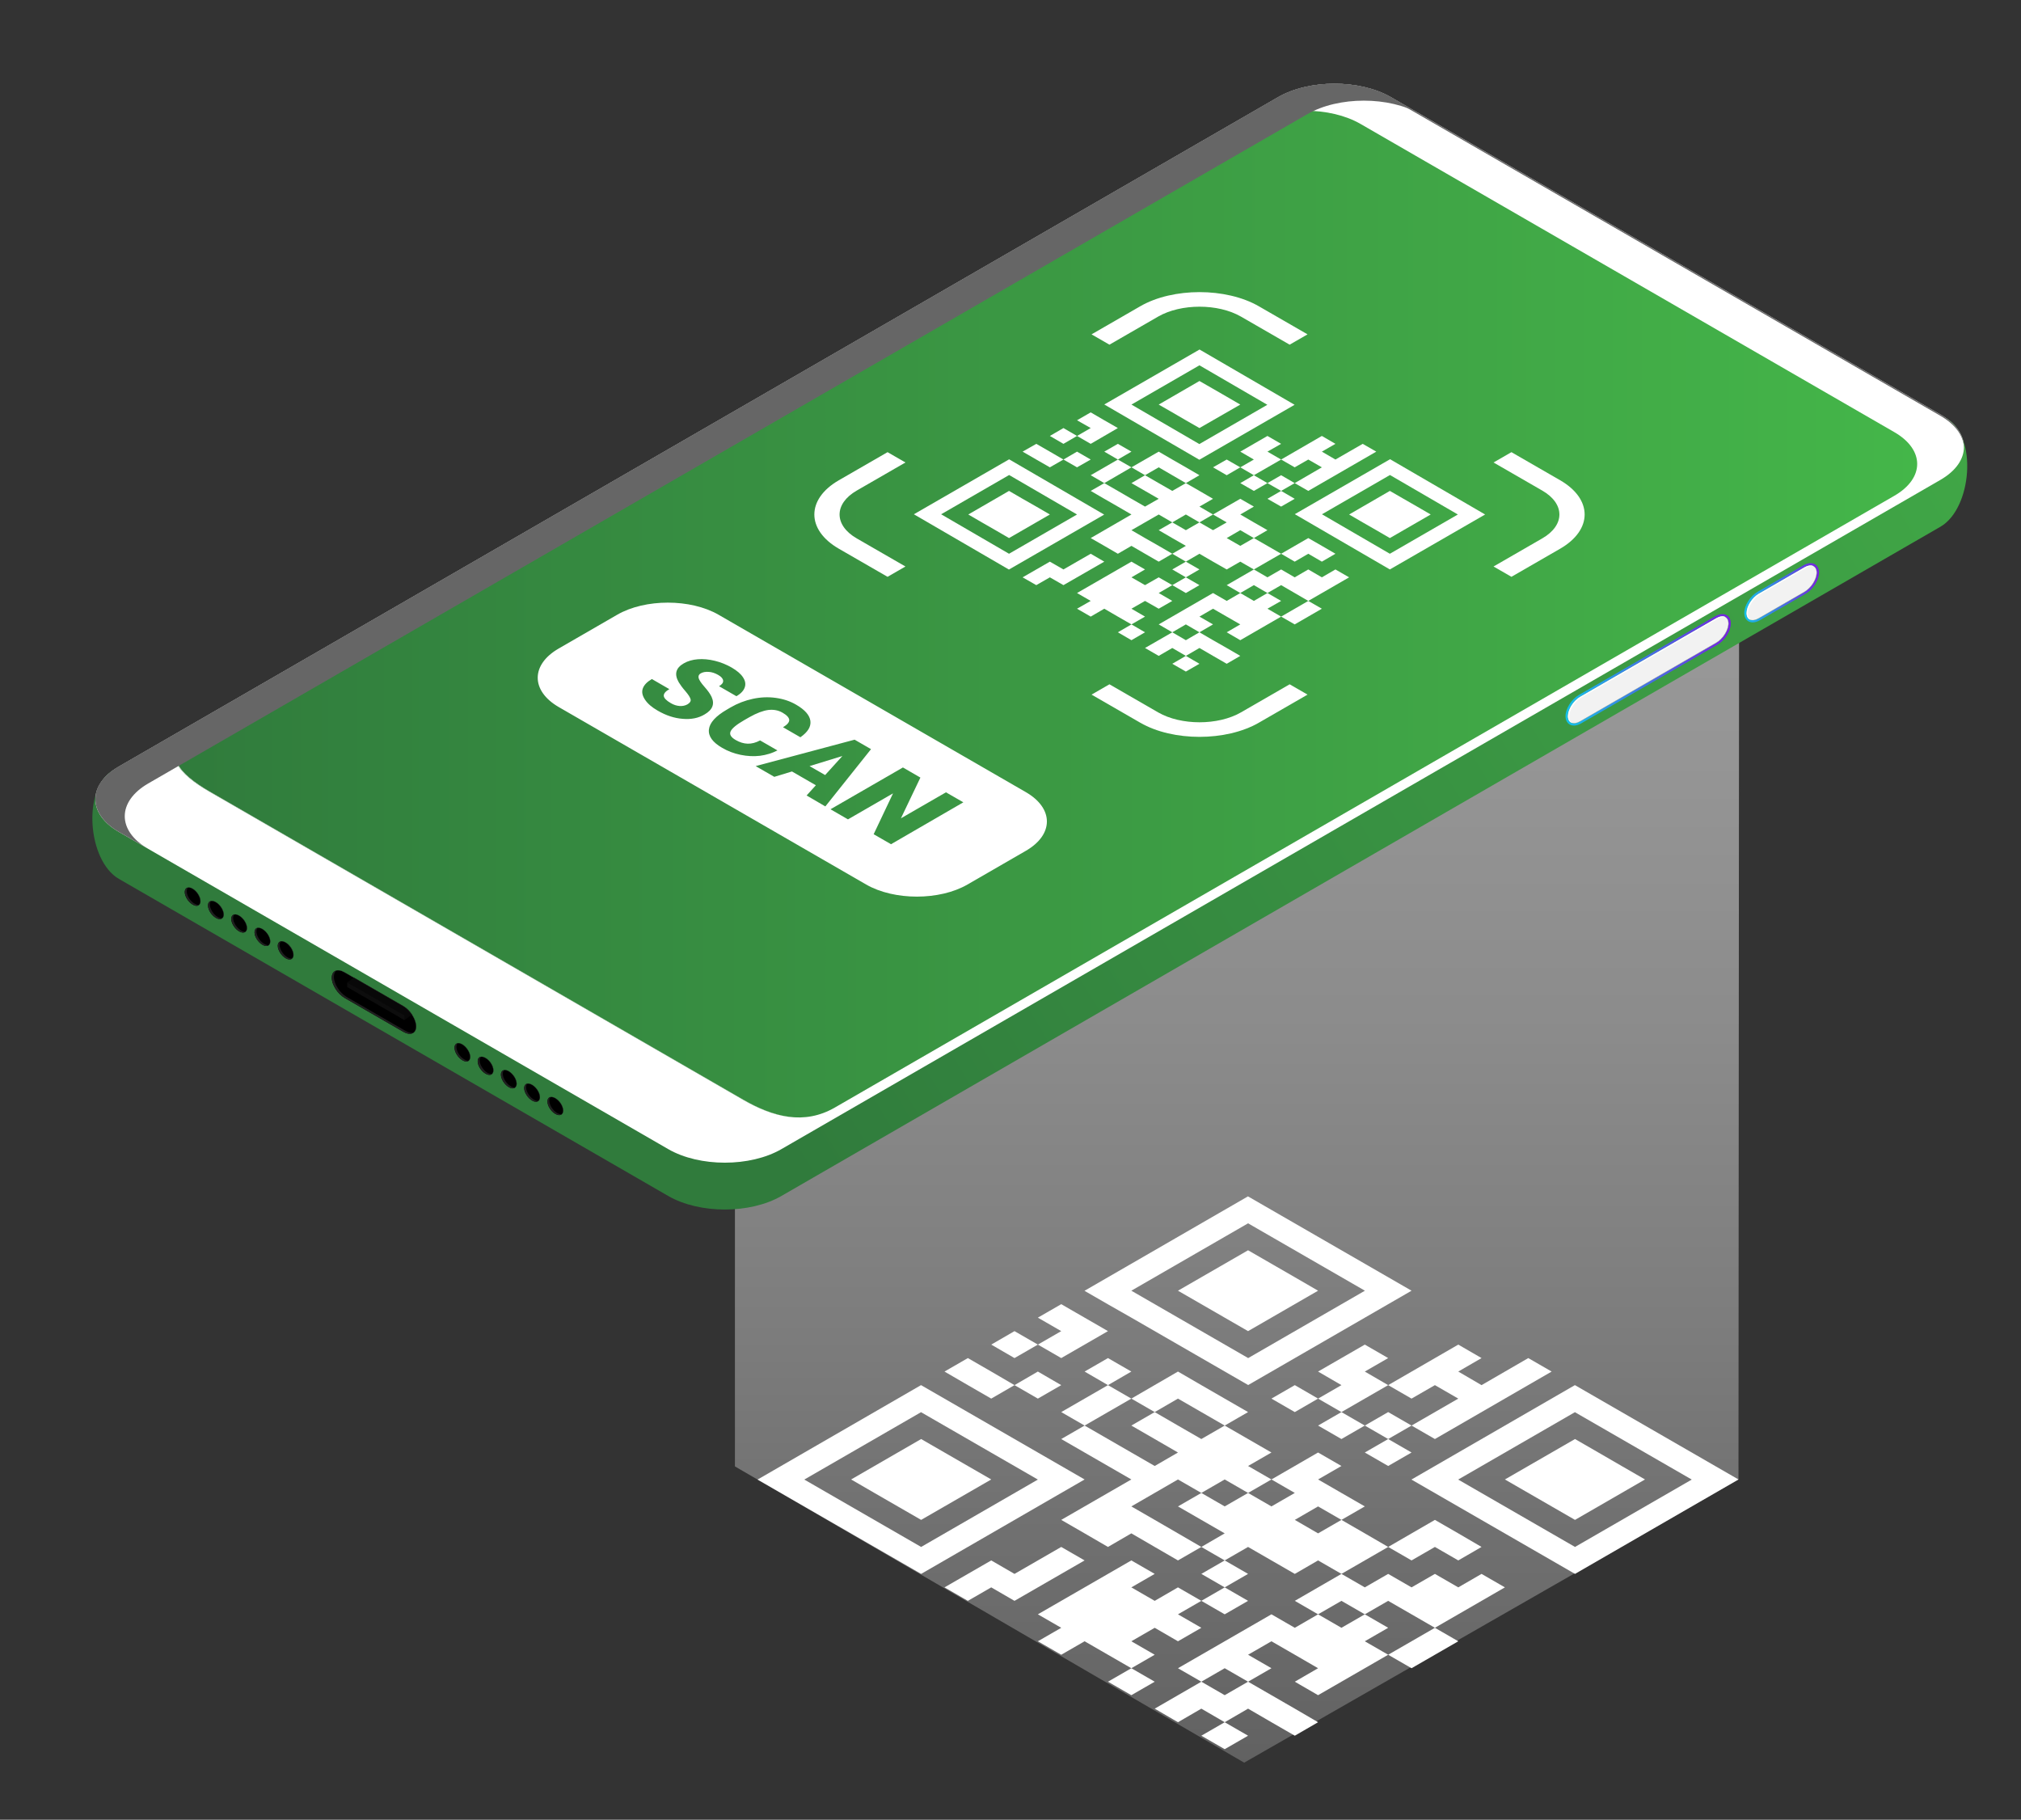 <?xml version="1.0" encoding="utf-8"?>
<!-- Generator: Adobe Illustrator 26.2.1, SVG Export Plug-In . SVG Version: 6.00 Build 0)  -->
<svg version="1.1" id="Layer_1" xmlns="http://www.w3.org/2000/svg" xmlns:xlink="http://www.w3.org/1999/xlink" x="0px" y="0px"
	 viewBox="0 0 1920 1728.5" style="enable-background:new 0 0 1920 1728.5;" xml:space="preserve">
<rect x="0" y="0" width="1920" height="1728.5" fill="#333333" stroke="none"/>
<style type="text/css">
	.st0{opacity:0.5;fill:url(#SVGID_1_);}
	.st1{fill:#FFFFFF;}
	.st2{fill:url(#SVGID_00000157267431262639911490000008536914582536529322_);}
	.st3{fill:#666666;}
	.st4{fill:url(#SVGID_00000045600876286009670690000008095051582294803899_);}
	.st5{fill:#E6E6E6;}
	.st6{fill:url(#SVGID_00000146462801188833557010000010722881541725286031_);}
	.st7{fill:#F2F2F2;}
	.st8{fill:#999999;}
	.st9{fill:url(#SVGID_00000015354764028312979250000007954733800853872286_);}
	.st10{fill:#3D3D3D;}
	.st11{fill:#1F1F1F;}
	.st12{fill:#080808;}
	.st13{fill:#0D0D0D;}
</style>
<g>
	
		<linearGradient id="SVGID_1_" gradientUnits="userSpaceOnUse" x1="1175.2" y1="1184.145" x2="1175.2" y2="-57.828" gradientTransform="matrix(1 0 0 -1 0 1728)">
		<stop  offset="0" style="stop-color:#FFFFFF"/>
		<stop  offset="0.141" style="stop-color:#F8F8F8"/>
		<stop  offset="0.345" style="stop-color:#E5E5E5"/>
		<stop  offset="0.585" style="stop-color:#C6C6C6"/>
		<stop  offset="0.852" style="stop-color:#9B9B9B"/>
		<stop  offset="1" style="stop-color:#808080"/>
	</linearGradient>
	<polygon class="st0" points="1652.2,523.1 698.2,749.1 698.2,1392.9 1182,1674.3 1651.6,1405.3 	"/>
	<g>
		<polygon class="st1" points="986,1277.2 963.8,1264.4 941.7,1277.2 963.8,1290 		"/>
		<path class="st1" d="M1074.8,1251.6l22.2,12.8l22.2,12.8l22.2,12.8l22.2,12.8l22.2,12.8L1341,1226l-22.2-12.8l-22.2-12.8
			l-22.2-12.8l-22.2-12.8L1230,1162l-22.2-12.8l-22.2-12.8l-155.3,89.7l22.2,12.8L1074.8,1251.6z M1185.7,1162l22.2,12.8l22.2,12.8
			l22.2,12.8l22.2,12.8l22.2,12.8l-110.9,64l-22.2-12.8l-22.2-12.8l-22.2-12.8l-22.2-12.8l-22.2-12.8L1185.7,1162z"/>
		<polygon class="st1" points="1052.6,1264.4 1030.4,1251.6 1008.2,1238.8 986,1251.6 1008.2,1264.4 986,1277.2 1008.2,1290 		"/>
		<polygon class="st1" points="941.7,1328.5 963.8,1315.7 941.7,1302.8 919.5,1290 897.3,1302.8 919.5,1315.7 		"/>
		<polygon class="st1" points="1008.2,1315.7 986,1302.8 963.8,1315.7 986,1328.5 		"/>
		<polygon class="st1" points="1163.5,1251.6 1185.7,1264.4 1252.2,1226 1230.1,1213.2 1207.9,1200.4 1185.7,1187.6 1119.1,1226 
			1141.3,1238.8 		"/>
		<polygon class="st1" points="1052.6,1290 1030.4,1302.8 1052.6,1315.7 1074.8,1302.8 		"/>
		<polygon class="st1" points="897.3,1379.7 875.1,1366.9 808.6,1405.3 830.7,1418.1 852.9,1430.9 875.1,1443.7 941.7,1405.3 
			919.5,1392.5 		"/>
		<polygon class="st1" points="1052.6,1315.7 1008.2,1341.3 1030.4,1354.1 1074.8,1328.5 		"/>
		<polygon class="st1" points="1119.1,1328.5 1141.3,1341.3 1163.5,1354.1 1185.7,1341.3 1163.5,1328.5 1141.3,1315.7 
			1119.1,1302.8 1074.8,1328.5 1097,1341.3 		"/>
		<path class="st1" d="M986,1379.7l-22.2-12.8l-22.2-12.8l-22.2-12.8l-22.2-12.8l-22.2-12.8l-155.3,89.7l22.2,12.8l22.2,12.8
			l22.2,12.8l22.2,12.8l22.2,12.8l22.2,12.8l22.2,12.8l155.3-89.7l-22.2-12.8L986,1379.7z M875.1,1469.4l-22.2-12.8l-22.2-12.8
			l-22.2-12.8l-22.2-12.8l-22.2-12.8l110.9-64l22.2,12.8l22.2,12.8l22.2,12.8l22.2,12.8l22.2,12.8L875.1,1469.4z"/>
		<polygon class="st1" points="1252.2,1328.5 1230.1,1315.7 1207.9,1328.5 1230.1,1341.3 		"/>
		<polygon class="st1" points="1318.8,1315.7 1296.6,1302.8 1318.8,1290 1296.6,1277.2 1252.2,1302.8 1274.4,1315.7 1252.2,1328.5 
			1274.4,1341.3 		"/>
		<polygon class="st1" points="963.8,1495 941.7,1482.2 897.3,1507.8 919.5,1520.6 941.7,1507.8 963.8,1520.6 1030.4,1482.2 
			1008.2,1469.4 		"/>
		<polygon class="st1" points="1363.2,1315.7 1385.4,1328.5 1341,1354.1 1363.2,1366.9 1474.1,1302.8 1451.9,1290 1407.5,1315.7 
			1385.4,1302.8 1407.5,1290 1385.4,1277.2 1318.8,1315.7 1341,1328.5 		"/>
		<polygon class="st1" points="1252.2,1354.1 1274.4,1366.9 1296.6,1354.1 1274.4,1341.3 		"/>
		<polygon class="st1" points="1097,1443.7 1074.8,1430.9 1119.1,1405.3 1141.3,1418.1 1163.5,1405.3 1185.7,1418.1 1207.9,1405.3 
			1185.7,1392.5 1207.9,1379.7 1185.7,1366.9 1163.5,1354.1 1141.3,1366.9 1119.1,1354.1 1097,1341.3 1074.8,1354.1 1097,1366.9 
			1119.1,1379.7 1097,1392.5 1074.8,1379.7 1052.6,1366.9 1030.4,1354.1 1008.2,1366.9 1030.4,1379.7 1052.6,1392.5 1074.8,1405.3 
			1008.2,1443.7 1030.4,1456.5 1052.6,1469.4 1074.8,1456.5 1097,1469.4 1119.1,1482.2 1141.3,1469.4 1119.1,1456.5 		"/>
		<polygon class="st1" points="1296.6,1354.1 1318.8,1366.9 1341,1354.1 1318.8,1341.3 		"/>
		<polygon class="st1" points="1318.8,1392.5 1341,1379.7 1318.8,1366.9 1296.6,1379.7 		"/>
		<polygon class="st1" points="1163.5,1507.8 1185.7,1495 1163.5,1482.2 1141.3,1495 		"/>
		<polygon class="st1" points="1097,1520.6 1074.8,1507.8 1097,1495 1074.8,1482.2 986,1533.4 1008.2,1546.2 986,1559 
			1008.2,1571.8 1030.4,1559 1052.6,1571.8 1074.8,1584.6 1097,1571.8 1074.8,1559 1097,1546.2 1119.1,1559 1141.3,1546.2 
			1119.1,1533.4 1141.3,1520.6 1119.1,1507.8 		"/>
		<polygon class="st1" points="1163.5,1533.4 1185.7,1520.6 1163.5,1507.8 1141.3,1520.6 		"/>
		<polygon class="st1" points="1296.6,1456.5 1274.4,1443.7 1252.2,1456.5 1230.1,1443.7 1252.2,1430.9 1274.4,1443.7 
			1296.6,1430.9 1274.4,1418.1 1252.2,1405.3 1274.4,1392.5 1252.2,1379.7 1207.9,1405.3 1230.1,1418.1 1207.9,1430.9 
			1185.7,1418.1 1163.5,1430.9 1141.3,1418.1 1119.1,1430.9 1141.3,1443.7 1163.5,1456.5 1141.3,1469.4 1163.5,1482.2 
			1185.7,1469.4 1207.9,1482.2 1230.1,1495 1252.2,1482.2 1274.4,1495 1318.8,1469.4 		"/>
		<polygon class="st1" points="1074.8,1610.2 1097,1597.4 1074.8,1584.6 1052.6,1597.4 		"/>
		<polygon class="st1" points="1363.2,1469.4 1385.4,1482.2 1407.5,1469.4 1385.4,1456.5 1363.2,1443.7 1318.8,1469.4 1341,1482.2 
					"/>
		<polygon class="st1" points="1518.5,1379.7 1496.3,1366.9 1429.7,1405.3 1451.9,1418.1 1474.1,1430.9 1496.3,1443.7 
			1562.8,1405.3 1540.6,1392.5 		"/>
		<polygon class="st1" points="1296.6,1533.4 1318.8,1520.6 1341,1533.4 1363.2,1546.2 1429.7,1507.8 1407.5,1495 1385.4,1507.8 
			1363.2,1495 1341,1507.8 1318.8,1495 1296.6,1507.8 1274.4,1495 1230.1,1520.6 1252.2,1533.4 1274.4,1520.6 		"/>
		<polygon class="st1" points="1141.3,1597.4 1097,1623 1119.1,1635.9 1141.3,1623 1163.5,1635.9 1185.7,1623 1207.9,1635.9 
			1230.1,1648.7 1252.2,1635.9 1230.1,1623 1207.9,1610.2 1185.7,1597.4 1163.5,1610.2 		"/>
		<polygon class="st1" points="1318.8,1546.2 1296.6,1533.4 1274.4,1546.2 1252.2,1533.4 1230.1,1546.2 1207.9,1533.4 
			1119.1,1584.6 1141.3,1597.4 1163.5,1584.6 1185.7,1597.4 1207.9,1584.6 1185.7,1571.8 1207.9,1559 1230.1,1571.8 1252.2,1584.6 
			1230.1,1597.4 1252.2,1610.2 1318.8,1571.8 1296.6,1559 		"/>
		<polygon class="st1" points="1163.5,1661.5 1185.7,1648.7 1163.5,1635.9 1141.3,1648.7 		"/>
		<path class="st1" d="M1629.4,1392.5l-22.2-12.8l-22.2-12.8l-22.2-12.8l-22.2-12.8l-22.2-12.8l-22.2-12.8l-155.3,89.7l22.2,12.8
			l22.2,12.8l22.2,12.8l22.2,12.8l22.2,12.8l22.2,12.8l22.2,12.8l155.3-89.7L1629.4,1392.5z M1496.3,1469.4l-22.2-12.8l-22.2-12.8
			l-22.2-12.8l-22.2-12.8l-22.2-12.8l110.9-64l22.2,12.8l22.2,12.8l22.2,12.8l22.2,12.8l22.2,12.8L1496.3,1469.4z"/>
		<polygon class="st1" points="1318.8,1571.8 1341,1584.6 1385.4,1559 1363.2,1546.2 		"/>
	</g>
	
		<linearGradient id="SVGID_00000098902377523103816910000008852089022133709972_" gradientUnits="userSpaceOnUse" x1="595.032" y1="881.618" x2="2108.878" y2="1798.485" gradientTransform="matrix(1 0 0 -1 0 1728)">
		<stop  offset="0" style="stop-color:#307B3C"/>
		<stop  offset="0.224" style="stop-color:#358940"/>
		<stop  offset="0.734" style="stop-color:#40A646"/>
		<stop  offset="1" style="stop-color:#44B649"/>
	</linearGradient>
	<path style="fill:url(#SVGID_00000098902377523103816910000008852089022133709972_);" d="M107.5,731.6
		c-29.7,17.2-24.3,86,5.4,103.2L634.8,1136c29.7,17.2,77.9,17.2,107.6,0l1101.1-635.7c29.7-17.2,35.6-85.7,5.8-102.8l-527.7-260.6
		c-29.7-17.2-77.9-17.2-107.6,0L107.5,731.6z"/>
	<path class="st1" d="M112.9,728.1c-29.7,17.2-29.7,45,0,62.1l521.9,301.3c29.7,17.2,77.9,17.2,107.6,0l1101.1-635.7
		c29.7-17.2,29.7-45,0-62.1L1321.6,92.4c-29.7-17.2-77.9-17.2-107.6,0L112.9,728.1z"/>
	<path class="st3" d="M112.9,729.5L1214,93.7c29.7-17.2,77.9-17.2,107.6,0L1843.5,395c14.6,8.4,22,19.4,22.3,30.4
		c0.3-11.5-7.1-23-22.3-31.7L1321.6,92.4c-29.7-17.2-77.9-17.2-107.6,0L112.9,728.1c-15.2,8.7-22.6,20.3-22.3,31.7
		C90.9,748.8,98.3,737.9,112.9,729.5z"/>
	
		<linearGradient id="SVGID_00000046297479835423047480000017082299807927450033_" gradientUnits="userSpaceOnUse" x1="166.366" y1="1144.691" x2="1821.375" y2="1144.691" gradientTransform="matrix(1 0 0 -1 0 1728)">
		<stop  offset="0" style="stop-color:#307B3C"/>
		<stop  offset="0.224" style="stop-color:#358940"/>
		<stop  offset="0.734" style="stop-color:#40A646"/>
		<stop  offset="1" style="stop-color:#44B649"/>
	</linearGradient>
	<path style="fill:url(#SVGID_00000046297479835423047480000017082299807927450033_);" d="M181.2,698.9
		c-28.9,16.7-11.5,36.2,17.4,52.9l507.2,292.8c28.9,16.7,58.3,24.1,87.2,7.5l1006.7-581.2c28.9-16.7,28.9-43.7,0-60.4l-507.2-292.8
		c-28.9-16.7-75.7-16.7-104.6,0L181.2,698.9z"/>
	<path class="st5" d="M706.2,1044.6L199.1,751.8c-28.9-16.7-46.3-36.2-17.4-52.9l1006.7-581.2c14.4-8.3,33.2-12.5,52-12.5
		c-19,0-38,4.1-52.5,12.5L181.2,698.9c-28.9,16.7-11.5,36.2,17.4,52.9l507.2,292.8c17.3,10,34.8,16.7,52.3,16.8
		C740.7,1061.2,723.4,1054.5,706.2,1044.6z"/>
	<path class="st3" d="M1321.6,92.4l27.9,16.1c-29.7-17.2-77.9-17.2-107.6,0L140.8,744.2c-29.7,17.2-29.7,45,0,62.1l-27.9-16.1
		c-29.7-17.2-29.7-45,0-62.1L1214,92.4C1243.7,75.2,1291.9,75.2,1321.6,92.4z"/>
	<g>
		
			<linearGradient id="SVGID_00000094578371746663004050000000830905797492563860_" gradientUnits="userSpaceOnUse" x1="1487.3" y1="1091.75" x2="1644.302" y2="1091.75" gradientTransform="matrix(1 0 0 -1 0 1728)">
			<stop  offset="0" style="stop-color:#14C1E8"/>
			<stop  offset="1" style="stop-color:#7720DF"/>
		</linearGradient>
		<path style="fill:url(#SVGID_00000094578371746663004050000000830905797492563860_);" d="M1636.3,585.5c3.5,0,5.8,2.4,5.8,6.7
			c0,6.4-5.2,14.6-11.6,18.3l-129.4,74.7c-2.1,1.2-4.1,1.8-5.8,1.8c-3.5,0-5.8-2.4-5.8-6.7c0-6.4,5.2-14.6,11.6-18.3l129.4-74.7
			C1632.7,586.1,1634.6,585.5,1636.3,585.5 M1636.3,583.3c-2.1,0-4.5,0.7-6.9,2.1L1500,660.1c-7.1,4.1-12.7,13-12.7,20.2
			c0,5.4,3.2,8.9,8,8.9c2.1,0,4.5-0.7,6.9-2.1l129.4-74.7c7.1-4.1,12.7-13,12.7-20.2C1644.4,586.9,1641.1,583.3,1636.3,583.3
			L1636.3,583.3z"/>
		<path class="st7" d="M1642.1,592.2c0-6.4-5.2-8.6-11.6-4.9L1501.2,662c-6.4,3.7-11.6,11.9-11.6,18.3l0,0c0,6.4,5.2,8.6,11.6,4.9
			l129.4-74.7C1636.9,606.8,1642.1,598.6,1642.1,592.2L1642.1,592.2z"/>
		<path class="st8" d="M1638.6,585.9c2,0.9,3.3,3,3.3,6.2c0,6.4-5.2,14.6-11.6,18.3L1501,685.1c-3.1,1.8-6,2.2-8.1,1.4
			c2.1,0.9,5,0.6,8.3-1.3l129.4-74.7c6.4-3.7,11.6-11.9,11.6-18.3C1642.1,588.9,1640.8,586.8,1638.6,585.9z"/>
		<path class="st1" d="M1631.8,587.8l-129.4,74.7c-6.4,3.7-11.6,11.9-11.6,18.3c0,2.9,1.1,4.9,2.8,5.9c-2.5-0.7-4-2.9-4-6.5
			c0-6.4,5.2-14.6,11.6-18.3l129.4-74.7c3.5-2,6.7-2.3,8.8-1C1637.3,585.7,1634.7,586.2,1631.8,587.8z"/>
		
			<linearGradient id="SVGID_00000070803316861569757520000007625774092942249885_" gradientUnits="userSpaceOnUse" x1="1656.994" y1="1164.95" x2="1728.1" y2="1164.95" gradientTransform="matrix(1 0 0 -1 0 1728)">
			<stop  offset="0" style="stop-color:#14C1E8"/>
			<stop  offset="1" style="stop-color:#7720DF"/>
		</linearGradient>
		<path style="fill:url(#SVGID_00000070803316861569757520000007625774092942249885_);" d="M1720.1,537.2c3.5,0,5.8,2.4,5.8,6.7
			c0,6.4-5.2,14.6-11.6,18.3l-43.4,25.1c-2.1,1.2-4.1,1.8-5.8,1.8c-3.5,0-5.8-2.4-5.8-6.7c0-6.4,5.2-14.6,11.6-18.3l43.4-25.1
			C1716.4,537.7,1718.3,537.2,1720.1,537.2 M1720.1,534.9c-2.1,0-4.5,0.7-6.9,2.1l-43.4,25.1c-7.1,4.1-12.7,13-12.7,20.2
			c0,5.3,3.2,8.9,8,8.9c2.2,0,4.5-0.7,6.9-2.1l43.4-25.1c7.1-4.1,12.7-13,12.7-20.2C1728.1,538.5,1724.9,534.9,1720.1,534.9
			L1720.1,534.9z"/>
		<path class="st7" d="M1725.9,543.9c0-6.4-5.2-8.6-11.6-4.9l-43.4,25.1c-6.4,3.7-11.6,11.9-11.6,18.3l0,0c0,6.4,5.2,8.6,11.6,4.9
			l43.4-25.1C1720.7,558.4,1725.9,550.3,1725.9,543.9L1725.9,543.9z"/>
		<path class="st8" d="M1722.4,537.6c2,0.9,3.3,3,3.3,6.2c0,6.4-5.2,14.6-11.6,18.3l-43.4,25.1c-3.1,1.8-6,2.2-8.1,1.4
			c2.1,0.9,5,0.6,8.3-1.3l43.4-25.1c6.4-3.7,11.6-11.9,11.6-18.3C1725.9,540.6,1724.5,538.4,1722.4,537.6z"/>
		<path class="st1" d="M1715.5,539.5l-43.4,25.1c-6.4,3.7-11.6,11.9-11.6,18.3c0,2.9,1.1,4.9,2.8,5.9c-2.5-0.7-4-2.9-4-6.5
			c0-6.4,5.2-14.6,11.6-18.3l43.4-25.1c3.5-2,6.7-2.3,8.8-1C1721,537.4,1718.4,537.8,1715.5,539.5z"/>
	</g>
	<g>
		<g>
			<path d="M190.5,856c0,4.2-3.4,5.6-7.5,3.2c-4.1-2.4-7.5-7.7-7.5-11.9c0-4.1,3.4-5.6,7.5-3.2C187.2,846.5,190.5,851.8,190.5,856z"
				/>
			<path class="st10" d="M183,844.1c-2.1-1.2-4.1-1.4-5.4-0.8c1.4-0.5,3.2-0.3,5.2,0.9c4.1,2.4,7.5,7.7,7.5,11.9c0,2-0.8,3.4-2.1,4
				c1.4-0.5,2.3-2,2.3-4.1C190.5,851.8,187.2,846.5,183,844.1z"/>
			<path class="st11" d="M184.9,858.4c-4.2-2.4-7.5-7.7-7.5-11.8c0-1.6,0.5-2.8,1.4-3.5c-1.9,0.2-3.2,1.8-3.2,4.3
				c0,4.2,3.4,9.5,7.5,11.9c2.5,1.5,4.8,1.5,6.1,0.4C188,859.7,186.5,859.3,184.9,858.4z"/>
			<g>
				<path d="M212.6,868.7c0,4.1-3.4,5.6-7.5,3.2c-4.2-2.4-7.5-7.7-7.5-11.8s3.4-5.6,7.5-3.2C209.3,859.3,212.6,864.6,212.6,868.7z"
					/>
				<path class="st11" d="M206.9,871.1c-4.1-2.4-7.5-7.7-7.5-11.9c0-1.6,0.5-2.8,1.4-3.5c-1.9,0.2-3.2,1.7-3.2,4.3
					c0,4.2,3.4,9.5,7.5,11.8c2.5,1.5,4.8,1.5,6.1,0.3C210,872.4,208.5,872.1,206.9,871.1z"/>
			</g>
			<g>
				<path d="M234.7,881.5c0,4.1-3.4,5.6-7.5,3.2c-4.2-2.4-7.5-7.7-7.5-11.8s3.4-5.6,7.5-3.2C231.3,872,234.7,877.3,234.7,881.5z"/>
				<path class="st11" d="M229,883.9c-4.1-2.4-7.5-7.7-7.5-11.9c0-1.6,0.5-2.8,1.4-3.5c-1.9,0.2-3.2,1.8-3.2,4.3
					c0,4.1,3.4,9.4,7.5,11.8c2.5,1.5,4.8,1.5,6.1,0.3C232.1,885.2,230.6,884.8,229,883.9z"/>
			</g>
			<g>
				<path d="M256.8,894.2c0,4.2-3.4,5.6-7.5,3.2c-4.1-2.4-7.5-7.7-7.5-11.8c0-4.2,3.4-5.6,7.5-3.2S256.8,890.1,256.8,894.2z"/>
				<path class="st11" d="M251.1,896.6c-4.2-2.4-7.5-7.7-7.5-11.8c0-1.6,0.5-2.8,1.4-3.5c-1.9,0.2-3.2,1.8-3.2,4.3
					c0,4.1,3.4,9.5,7.5,11.8c2.5,1.5,4.8,1.5,6.1,0.3C254.2,897.9,252.7,897.6,251.1,896.6z"/>
			</g>
			<g>
				<path d="M278.9,907c0,4.2-3.4,5.6-7.5,3.2c-4.1-2.4-7.5-7.7-7.5-11.8c0-4.2,3.4-5.6,7.5-3.2C275.5,897.5,278.9,902.8,278.9,907z
					"/>
				<path class="st11" d="M273.2,909.4c-4.2-2.4-7.5-7.7-7.5-11.8c0-1.6,0.5-2.8,1.4-3.5c-1.9,0.3-3.2,1.8-3.2,4.3
					c0,4.1,3.4,9.5,7.5,11.8c2.5,1.5,4.8,1.5,6.1,0.3C276.3,910.7,274.8,910.3,273.2,909.4z"/>
			</g>
			<path class="st10" d="M205.1,856.9c-2.1-1.2-4.1-1.4-5.4-0.8c1.3-0.5,3.2-0.3,5.2,0.9c4.1,2.4,7.5,7.7,7.5,11.8
				c0,2-0.8,3.4-2.1,4c1.4-0.5,2.3-1.9,2.3-4.1C212.6,864.6,209.3,859.3,205.1,856.9z"/>
			<path class="st10" d="M227.2,869.6c-2.1-1.2-4.1-1.5-5.4-0.8c1.3-0.5,3.2-0.3,5.2,0.9c4.1,2.4,7.5,7.7,7.5,11.9
				c0,2-0.8,3.4-2.1,4c1.4-0.5,2.3-1.9,2.3-4.1C234.7,877.3,231.3,872,227.2,869.6z"/>
			<path class="st10" d="M249.3,882.4c-2.1-1.2-4.1-1.5-5.4-0.8c1.4-0.5,3.2-0.3,5.2,0.9c4.2,2.4,7.5,7.7,7.5,11.8
				c0,2-0.8,3.4-2.1,4c1.4-0.5,2.3-1.9,2.3-4.1C256.8,890.1,253.4,884.8,249.3,882.4z"/>
			<path class="st10" d="M271.3,895.1c-2.1-1.2-4.1-1.4-5.4-0.8c1.3-0.5,3.2-0.2,5.2,0.9c4.1,2.4,7.5,7.7,7.5,11.8
				c0,2-0.8,3.4-2.1,4c1.4-0.5,2.3-2,2.3-4.1C278.9,902.8,275.5,897.5,271.3,895.1z"/>
		</g>
		<g>
			<path d="M446.8,1003.9c0,4.2-3.4,5.6-7.5,3.2c-4.1-2.4-7.5-7.7-7.5-11.9s3.4-5.6,7.5-3.2C443.4,994.5,446.8,999.8,446.8,1003.9z"
				/>
			<path class="st10" d="M439.3,992.1c-2.1-1.2-4.1-1.4-5.4-0.8c1.4-0.5,3.2-0.3,5.2,0.9c4.1,2.4,7.5,7.7,7.5,11.9
				c0,2-0.8,3.4-2.1,4c1.4-0.6,2.3-1.9,2.3-4.1C446.8,999.8,443.4,994.5,439.3,992.1z"/>
			<path class="st11" d="M441.1,1006.3c-4.2-2.4-7.5-7.7-7.5-11.9c0-1.6,0.5-2.8,1.4-3.5c-1.9,0.3-3.2,1.8-3.2,4.3
				c0,4.1,3.4,9.4,7.5,11.9c2.5,1.5,4.8,1.5,6.1,0.4C444.2,1007.6,442.7,1007.3,441.1,1006.3z"/>
			<g>
				<path d="M468.8,1016.7c0,4.1-3.4,5.6-7.5,3.2c-4.2-2.4-7.5-7.7-7.5-11.8c0-4.2,3.4-5.6,7.5-3.2
					C465.5,1007.2,468.8,1012.5,468.8,1016.7z"/>
				<path class="st11" d="M463.2,1019.1c-4.1-2.4-7.5-7.7-7.5-11.9c0-1.6,0.5-2.8,1.4-3.5c-1.9,0.2-3.2,1.8-3.2,4.3
					c0,4.1,3.4,9.4,7.5,11.8c2.5,1.5,4.8,1.5,6.1,0.4C466.2,1020.3,464.8,1020,463.2,1019.1z"/>
			</g>
			<g>
				<path d="M490.9,1029.4c0,4.1-3.4,5.6-7.5,3.2s-7.5-7.7-7.5-11.9c0-4.1,3.4-5.6,7.5-3.2C487.6,1020,490.9,1025.3,490.9,1029.4z"
					/>
				<path class="st11" d="M485.2,1031.8c-4.1-2.4-7.5-7.7-7.5-11.8c0-1.6,0.5-2.8,1.4-3.5c-1.9,0.3-3.2,1.8-3.2,4.3
					c0,4.2,3.4,9.5,7.5,11.9c2.5,1.5,4.8,1.5,6.1,0.4C488.3,1033.1,486.8,1032.8,485.2,1031.8z"/>
			</g>
			<g>
				<path d="M513,1042.2c0,4.1-3.4,5.6-7.5,3.2s-7.5-7.7-7.5-11.8c0-4.2,3.4-5.6,7.5-3.2C509.6,1032.7,513,1038,513,1042.2z"/>
				<path class="st11" d="M507.3,1044.6c-4.1-2.4-7.5-7.7-7.5-11.9c0-1.6,0.5-2.8,1.4-3.5c-1.9,0.2-3.2,1.8-3.2,4.3
					c0,4.1,3.4,9.4,7.5,11.8c2.5,1.5,4.8,1.5,6.1,0.3C510.4,1045.8,508.9,1045.5,507.3,1044.6z"/>
			</g>
			<g>
				<path d="M535.1,1054.9c0,4.1-3.4,5.6-7.5,3.2c-4.2-2.4-7.5-7.7-7.5-11.8c0-4.1,3.4-5.6,7.5-3.2
					C531.7,1045.4,535.1,1050.8,535.1,1054.9z"/>
				<path class="st11" d="M529.4,1057.3c-4.2-2.4-7.5-7.7-7.5-11.9c0-1.6,0.5-2.8,1.4-3.5c-1.9,0.3-3.2,1.8-3.2,4.3
					c0,4.1,3.4,9.5,7.5,11.8c2.5,1.5,4.8,1.5,6.1,0.3C532.5,1058.6,531,1058.2,529.4,1057.3z"/>
			</g>
			<path class="st10" d="M461.3,1004.8c-2.1-1.2-4.1-1.5-5.4-0.8c1.3-0.5,3.2-0.3,5.2,0.9c4.1,2.4,7.5,7.7,7.5,11.8
				c0,2-0.8,3.4-2.1,4c1.4-0.5,2.3-1.9,2.3-4.1C468.8,1012.5,465.5,1007.2,461.3,1004.8z"/>
			<path class="st10" d="M483.4,1017.6c-2.1-1.2-4.1-1.4-5.4-0.8c1.4-0.5,3.2-0.3,5.2,0.9c4.2,2.4,7.5,7.7,7.5,11.8
				c0,2-0.8,3.4-2.1,4c1.4-0.5,2.3-1.9,2.3-4.1C490.9,1025.3,487.6,1020,483.4,1017.6z"/>
			<path class="st10" d="M505.5,1030.3c-2.1-1.2-4-1.5-5.4-0.8c1.3-0.5,3.2-0.3,5.2,0.9c4.1,2.4,7.5,7.7,7.5,11.8c0,2-0.8,3.4-2.1,4
				c1.4-0.5,2.3-1.9,2.3-4.1C513,1038,509.6,1032.7,505.5,1030.3z"/>
			<path class="st10" d="M527.6,1043.1c-2.1-1.2-4.1-1.4-5.4-0.8c1.4-0.5,3.2-0.2,5.2,0.9c4.2,2.4,7.5,7.7,7.5,11.9
				c0,2-0.8,3.4-2.1,4c1.4-0.5,2.3-2,2.3-4.1C535.1,1050.8,531.7,1045.4,527.6,1043.1z"/>
		</g>
		<g>
			<path d="M315.2,928.7c0-6.7,5.5-9,12.2-5.1l55.8,32.2c6.7,3.9,12.2,12.5,12.2,19.2l0,0c0,6.7-5.5,9-12.2,5.1l-55.8-32.2
				C320.7,944,315.2,935.4,315.2,928.7L315.2,928.7z"/>
			<g>
				<path class="st12" d="M384,969l7.5-5.3c-2.2-3.2-5-6.1-8.2-8l-47-27.1L330,933L384,969z"/>
			</g>
			<path class="st10" d="M383.2,955.7l-55.8-32.2c-3.4-2-6.5-2.3-8.7-1.3c2.2-0.9,5.2-0.5,8.5,1.4l55.8,32.2
				c6.7,3.9,12.2,12.5,12.2,19.2c0,3.3-1.3,5.5-3.5,6.5c2.3-0.9,3.7-3.2,3.7-6.6C395.4,968.2,389.9,959.6,383.2,955.7z"/>
			<path class="st11" d="M385.2,979.2L329.4,947c-6.7-3.9-12.2-12.5-12.2-19.2c0-2.9,1-4.9,2.6-6c-2.8,0.6-4.6,3-4.6,6.9
				c0,6.7,5.5,15.3,12.2,19.2l55.8,32.2c3.9,2.2,7.3,2.4,9.5,0.9C390.7,981.4,388.1,980.9,385.2,979.2z"/>
			<polygon class="st13" points="329.9,933.2 384.1,964.6 384.1,968.9 329.9,937.6 			"/>
		</g>
	</g>
	<g>
		<g>
			<g>
				<polygon class="st1" points="1023.2,414.1 1010.3,406.6 997.4,414.1 1010.3,421.6 				"/>
				<path class="st1" d="M1074.9,399.2l12.9,7.5l12.9,7.5l12.9,7.5l12.9,7.5l12.9,7.5l90.5-52.2L1217,377l-12.9-7.5l-12.9-7.5
					l-12.9-7.5l-12.9-7.5l-12.9-7.5l-12.9-7.5l-90.5,52.2l12.9,7.5L1074.9,399.2z M1139.5,347l12.9,7.5l12.9,7.5l12.9,7.5l12.9,7.5
					l12.9,7.5l-64.6,37.3l-12.9-7.5l-12.9-7.5l-12.9-7.5l-12.9-7.5l-12.9-7.5L1139.5,347z"/>
				<polygon class="st1" points="1062,406.6 1049.1,399.2 1036.2,391.7 1023.2,399.2 1036.2,406.6 1023.2,414.1 1036.2,421.6 				
					"/>
				<polygon class="st1" points="997.4,443.9 1010.3,436.5 997.4,429 984.5,421.6 971.5,429 984.5,436.5 				"/>
				<polygon class="st1" points="1036.2,436.5 1023.2,429 1010.3,436.5 1023.2,443.9 				"/>
				<polygon class="st1" points="1126.6,399.2 1139.5,406.6 1178.3,384.3 1165.4,376.8 1152.4,369.3 1139.5,361.9 1100.8,384.3 
					1113.7,391.7 				"/>
				<polygon class="st1" points="1062,421.6 1049.1,429 1062,436.5 1074.9,429 				"/>
				<polygon class="st1" points="971.5,473.8 958.6,466.3 919.9,488.7 932.8,496.2 945.7,503.6 958.6,511.1 997.4,488.7 
					984.5,481.2 				"/>
				<polygon class="st1" points="1062,436.5 1036.2,451.4 1049.1,458.9 1074.9,443.9 				"/>
				<polygon class="st1" points="1100.8,443.9 1113.7,451.4 1126.6,458.9 1139.5,451.4 1126.6,443.9 1113.7,436.5 1100.8,429 
					1074.9,443.9 1087.8,451.4 				"/>
				<path class="st1" d="M1023.2,473.8l-12.9-7.5l-12.9-7.5l-12.9-7.5l-12.9-7.5l-12.9-7.5l-90.5,52.2l12.9,7.5l12.9,7.5l12.9,7.5
					l12.9,7.5l12.9,7.5l12.9,7.5l12.9,7.5l90.5-52.2l-12.9-7.5L1023.2,473.8z M958.6,526l-12.9-7.5l-12.9-7.5l-12.9-7.5L907,496
					l-12.9-7.5l64.6-37.3l12.9,7.5l12.9,7.5l12.9,7.5l12.9,7.5l12.9,7.5L958.6,526z"/>
				<polygon class="st1" points="1178.3,443.9 1165.4,436.5 1152.4,443.9 1165.4,451.4 				"/>
				<polygon class="st1" points="1217.1,436.5 1204.1,429 1217.1,421.6 1204.1,414.1 1178.3,429 1191.2,436.5 1178.3,443.9 
					1191.2,451.4 				"/>
				<polygon class="st1" points="1010.3,540.9 997.4,533.5 971.5,548.4 984.5,555.8 997.4,548.4 1010.3,555.8 1049.1,533.5 
					1036.2,526 				"/>
				<polygon class="st1" points="1242.9,436.5 1255.8,443.9 1230,458.9 1242.9,466.3 1307.5,429 1294.6,421.6 1268.7,436.5 
					1255.8,429 1268.7,421.6 1255.8,414.1 1217.1,436.5 1230,443.9 				"/>
				<polygon class="st1" points="1178.3,458.9 1191.2,466.3 1204.1,458.9 1191.2,451.4 				"/>
				<polygon class="st1" points="1087.8,511.1 1074.9,503.6 1100.8,488.7 1113.7,496.2 1126.6,488.7 1139.5,496.2 1152.4,488.7 
					1139.5,481.2 1152.4,473.8 1139.5,466.3 1126.6,458.9 1113.7,466.3 1100.8,458.9 1087.8,451.4 1074.9,458.9 1087.8,466.3 
					1100.8,473.8 1087.8,481.2 1074.9,473.8 1062,466.3 1049.1,458.9 1036.2,466.3 1049.1,473.8 1062,481.2 1074.9,488.7 
					1036.2,511.1 1049.1,518.5 1062,526 1074.9,518.5 1087.8,526 1100.8,533.5 1113.7,526 1100.8,518.5 				"/>
				<polygon class="st1" points="1204.1,458.9 1217.1,466.3 1230,458.9 1217.1,451.4 				"/>
				<polygon class="st1" points="1217.1,481.2 1230,473.8 1217.1,466.3 1204.1,473.8 				"/>
				<polygon class="st1" points="1126.6,548.4 1139.5,540.9 1126.6,533.5 1113.7,540.9 				"/>
				<polygon class="st1" points="1087.8,555.8 1074.9,548.4 1087.8,540.9 1074.9,533.5 1023.2,563.3 1036.2,570.8 1023.2,578.2 
					1036.2,585.7 1049.1,578.2 1062,585.7 1074.9,593.1 1087.8,585.7 1074.9,578.2 1087.8,570.8 1100.8,578.2 1113.7,570.8 
					1100.8,563.3 1113.7,555.8 1100.8,548.4 				"/>
				<polygon class="st1" points="1126.6,563.3 1139.5,555.8 1126.6,548.4 1113.7,555.8 				"/>
				<polygon class="st1" points="1204.1,518.5 1191.2,511.1 1178.3,518.5 1165.4,511.1 1178.3,503.6 1191.2,511.1 1204.1,503.6 
					1191.2,496.2 1178.3,488.7 1191.2,481.2 1178.3,473.8 1152.4,488.7 1165.4,496.2 1152.4,503.6 1139.5,496.2 1126.6,503.6 
					1113.7,496.2 1100.8,503.6 1113.7,511.1 1126.6,518.5 1113.7,526 1126.6,533.5 1139.5,526 1152.4,533.5 1165.4,540.9 
					1178.3,533.5 1191.2,540.9 1217.1,526 				"/>
				<polygon class="st1" points="1074.9,608.1 1087.8,600.6 1074.9,593.1 1062,600.6 				"/>
				<polygon class="st1" points="1242.9,526 1255.8,533.5 1268.7,526 1255.8,518.5 1242.9,511.1 1217.1,526 1230,533.5 				"/>
				<polygon class="st1" points="1333.4,473.8 1320.4,466.3 1281.7,488.7 1294.6,496.2 1307.5,503.6 1320.4,511.1 1359.2,488.7 
					1346.3,481.2 				"/>
				<polygon class="st1" points="1204.1,563.3 1217.1,555.8 1230,563.3 1242.9,570.8 1281.7,548.4 1268.7,540.9 1255.8,548.4 
					1242.9,540.9 1230,548.4 1217.1,540.9 1204.1,548.4 1191.2,540.9 1165.4,555.8 1178.3,563.3 1191.2,555.8 				"/>
				<polygon class="st1" points="1113.7,600.6 1087.8,615.5 1100.8,623 1113.7,615.5 1126.6,623 1139.5,615.5 1152.4,623 
					1165.4,630.5 1178.3,623 1165.4,615.5 1152.4,608.1 1139.5,600.6 1126.6,608.1 				"/>
				<polygon class="st1" points="1217.1,570.8 1204.1,563.3 1191.2,570.8 1178.3,563.3 1165.4,570.8 1152.4,563.3 1100.8,593.1 
					1113.7,600.6 1126.6,593.1 1139.5,600.6 1152.4,593.1 1139.5,585.7 1152.4,578.2 1165.4,585.7 1178.3,593.1 1165.4,600.6 
					1178.3,608.1 1217.1,585.7 1204.1,578.2 				"/>
				<polygon class="st1" points="1126.6,637.9 1139.5,630.5 1126.6,623 1113.7,630.5 				"/>
				<path class="st1" d="M1398,481.2l-12.9-7.5l-12.9-7.5l-12.9-7.5l-12.9-7.5l-12.9-7.5l-12.9-7.5l-90.5,52.2l12.9,7.5l12.9,7.5
					l12.9,7.5l12.9,7.5l12.9,7.5l12.9,7.5l12.9,7.5l90.5-52.2L1398,481.2z M1320.4,526l-12.9-7.5l-12.9-7.5l-12.9-7.5l-12.9-7.5
					l-12.9-7.5l64.6-37.3l12.9,7.5l12.9,7.5l12.9,7.5l12.9,7.5l12.9,7.5L1320.4,526z"/>
				<polygon class="st1" points="1217.1,585.7 1230,593.1 1255.8,578.2 1242.9,570.8 				"/>
			</g>
			<g>
				<g>
					<path class="st1" d="M1435.9,547.9l-17-9.8l46.3-26.7c21.7-12.5,21.7-32.9,0-45.4l-46.3-26.7l17-9.8l46.3,26.7
						c31,17.9,31,47.1,0,65L1435.9,547.9z"/>
				</g>
				<g>
					<path class="st1" d="M1054,327.4l-17-9.8l46.3-26.7c31-17.9,81.5-17.9,112.6,0l46.3,26.7l-17,9.8l-46.3-26.7
						c-21.7-12.5-56.9-12.5-78.6,0L1054,327.4z"/>
				</g>
				<g>
					<path class="st1" d="M1083.3,686.5l-46.3-26.7l17-9.8l46.3,26.7c21.7,12.5,56.9,12.5,78.6,0l46.3-26.7l17,9.8l-46.3,26.7
						C1164.8,704.4,1114.3,704.4,1083.3,686.5z"/>
				</g>
				<g>
					<path class="st1" d="M843.2,547.9l-46.3-26.7c-31-17.9-31-47.1,0-65l46.3-26.7l17,9.8L813.9,466c-21.7,12.5-21.7,32.9,0,45.4
						l46.3,26.7L843.2,547.9z"/>
				</g>
			</g>
		</g>
		<g>
			<polygon class="st1" points="783.9,736.2 800.3,718.1 769.1,727.7 			"/>
			<path class="st1" d="M974.7,752.5L682.6,583.9c-26.6-15.3-69.7-15.3-96.2,0L530.8,616c-26.6,15.3-26.6,40.2,0,55.6l292.1,168.6
				c26.6,15.3,69.7,15.3,96.2,0l55.6-32.1C1001.2,792.7,1001.2,767.9,974.7,752.5z M648.6,682.8c-8-0.6-15.9-3.2-23.8-7.8
				c-5.6-3.2-9.6-6.7-12.1-10.5s-3.2-7.3-2-10.6s4.1-6.3,8.6-8.9l16.6,9.6c-3.7,2.1-5.4,4.2-5.3,6.4c0.2,2.1,2.4,4.4,6.7,6.9
				c2.7,1.6,5.5,2.5,8.3,2.7s5.2-0.3,7.4-1.5c2.4-1.4,3.5-3,3.1-4.8s-2-4.3-4.8-7.6c-2.9-3.3-5-6.2-6.4-8.5
				c-4.5-7.7-3-13.7,4.7-18.1c3.8-2.2,8.3-3.5,13.4-3.9c5.1-0.4,10.5,0.1,16.2,1.5s11.1,3.6,16.1,6.5c4.9,2.9,8.5,5.9,10.6,9.2
				c2.2,3.3,2.7,6.5,1.6,9.6c-1.1,3.1-3.7,5.9-7.9,8.3l-16.5-9.5c2.8-1.6,4.1-3.4,3.9-5.3c-0.2-1.9-1.7-3.7-4.7-5.4s-5.9-2.7-9-2.9
				c-3-0.2-5.5,0.2-7.6,1.4c-1.8,1-2.4,2.5-2,4.4c0.5,1.9,2.3,4.7,5.5,8.3s5.5,6.8,6.8,9.6c3.1,6.8,1,12.3-6.6,16.7
				C663.6,682.1,656.6,683.5,648.6,682.8z M703.6,717c-6.3-1.3-12.2-3.5-17.6-6.7c-9-5.2-13.2-11-12.5-17.4s6.4-12.7,17.1-18.9
				l3.4-2c6.7-3.9,13.8-6.6,21.2-8.2c7.4-1.6,14.7-1.9,21.8-0.9c7.2,1,13.6,3.1,19.4,6.5c8.3,4.8,12.8,10,13.5,15.4
				c0.7,5.5-2.5,10.6-9.5,15.5l-16.5-9.5c4.1-2.5,6-4.8,5.9-7c-0.2-2.2-2.3-4.5-6.3-6.8c-4.1-2.4-8.7-3.2-13.7-2.6
				c-5,0.7-10.9,2.9-17.8,6.8l-4.9,2.8c-7.3,4.2-11.7,7.8-13,10.7s0.3,5.6,4.8,8.2c3.8,2.2,7.6,3.4,11.4,3.5
				c3.8,0.1,7.7-0.9,11.8-3.1l16.5,9.5c-5,2.6-10.5,4.3-16.6,5.1C716,718.6,709.9,718.3,703.6,717z M766.3,755.6l8.8-9.7l-22.7-13.1
				l-16.8,5.1l-17.7-10.2l94-25.1l15.6,9L784.1,766L766.3,755.6z M846.5,801.9l-16.5-9.5l18.4-38.8l-42.8,24.7l-16.6-9.6l68.8-39.7
				l16.6,9.6l-18.5,38.7l42.8-24.7l16.5,9.5L846.5,801.9z"/>
		</g>
	</g>
</g>
</svg>
